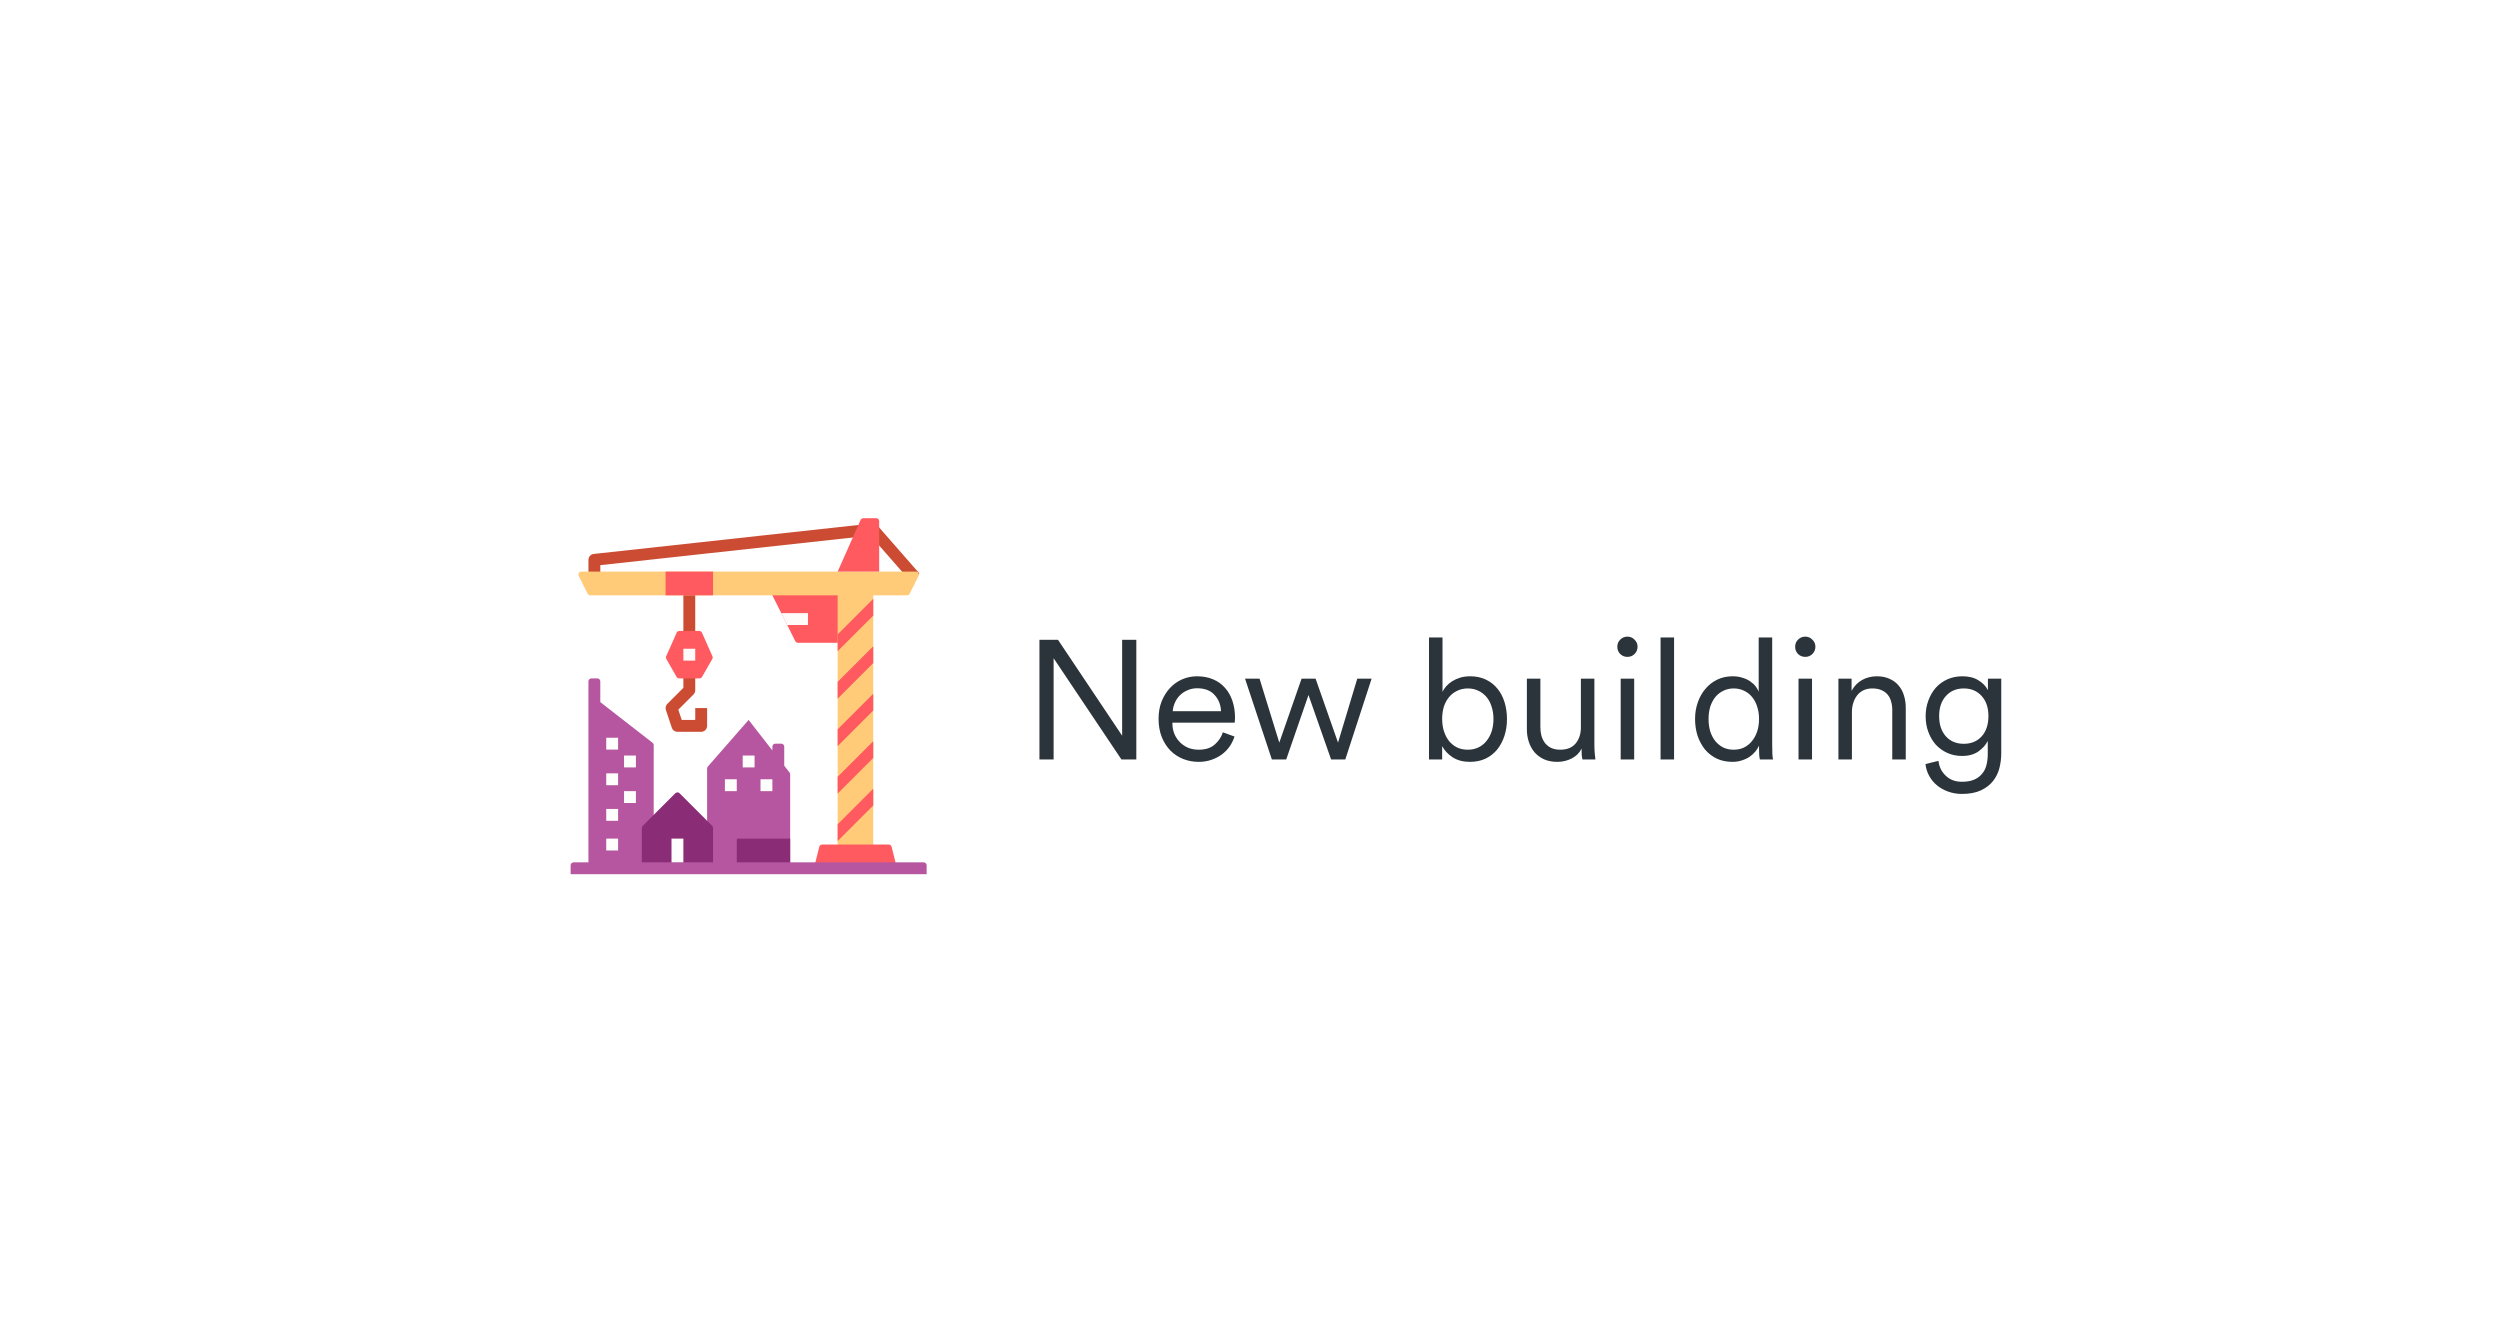 <svg width="237" height="126" viewBox="0 0 237 126" fill="none" xmlns="http://www.w3.org/2000/svg">
<g filter="url(#filter0_d_5_600)">
<rect x="36.971" y="26" width="170" height="52" rx="26" fill="white"/>
<path d="M66.471 55.375H64.221C64.103 55.375 63.988 55.338 63.892 55.269C63.797 55.2 63.725 55.102 63.688 54.99L63.125 53.303C63.092 53.204 63.087 53.097 63.111 52.996C63.135 52.894 63.187 52.801 63.261 52.727L64.784 51.205V49.75H65.909V51.438C65.909 51.511 65.894 51.584 65.866 51.653C65.838 51.721 65.796 51.783 65.744 51.835L64.302 53.277L64.627 54.25H65.909V53.125H67.034V54.812C67.034 54.962 66.974 55.105 66.869 55.21C66.763 55.316 66.62 55.375 66.471 55.375V55.375Z" fill="#CC4C33"/>
<path d="M64.784 41.875H65.909V46.375H64.784V41.875Z" fill="#CC4C33"/>
<path d="M55.786 40.761L55.784 39.073C55.784 38.934 55.835 38.801 55.928 38.697C56.02 38.594 56.148 38.529 56.286 38.514L82.158 35.681L82.281 36.798L56.91 39.577L56.911 40.76L55.786 40.761Z" fill="#CC4C33"/>
<path d="M82.374 36.605L83.221 35.864L87.162 40.367L86.315 41.108L82.374 36.605Z" fill="#CC4C33"/>
<path d="M79.971 46.938H75.645C75.593 46.938 75.542 46.923 75.497 46.895C75.453 46.868 75.417 46.829 75.393 46.782L73.221 42.438V41.875H79.971V46.938Z" fill="#FF5A5F"/>
<path d="M86.829 40.188H55.114C55.066 40.188 55.019 40.2 54.977 40.223C54.935 40.246 54.9 40.28 54.874 40.321C54.849 40.362 54.835 40.408 54.833 40.456C54.831 40.504 54.841 40.552 54.862 40.594L55.706 42.282C55.729 42.329 55.765 42.368 55.81 42.395C55.854 42.423 55.905 42.438 55.958 42.438H79.409V66.625H82.784V42.438H85.985C86.037 42.438 86.088 42.423 86.133 42.395C86.177 42.368 86.213 42.329 86.237 42.282L87.08 40.594C87.102 40.552 87.112 40.504 87.11 40.456C87.108 40.408 87.093 40.362 87.068 40.321C87.043 40.28 87.007 40.246 86.966 40.223C86.924 40.2 86.877 40.188 86.829 40.188V40.188Z" fill="#FFCB79"/>
<path d="M83.346 40.188H79.409L81.584 35.292C81.606 35.242 81.643 35.2 81.688 35.17C81.734 35.141 81.787 35.125 81.841 35.125H83.065C83.139 35.125 83.211 35.155 83.264 35.207C83.317 35.26 83.346 35.332 83.346 35.406V40.188Z" fill="#FF5A5F"/>
<path d="M66.288 45.812H64.404C64.35 45.812 64.296 45.828 64.251 45.858C64.205 45.888 64.169 45.93 64.147 45.98L63.154 48.214C63.136 48.254 63.128 48.298 63.13 48.342C63.133 48.386 63.145 48.429 63.167 48.467L64.14 50.171C64.165 50.214 64.2 50.25 64.243 50.275C64.286 50.299 64.335 50.312 64.384 50.312H66.308C66.358 50.312 66.406 50.299 66.449 50.275C66.492 50.25 66.528 50.214 66.552 50.171L67.526 48.467C67.548 48.429 67.56 48.386 67.563 48.342C67.565 48.298 67.557 48.254 67.539 48.214L66.546 45.98C66.524 45.93 66.488 45.887 66.442 45.858C66.396 45.828 66.343 45.812 66.288 45.812V45.812Z" fill="#FF5A5F"/>
<path d="M63.096 40.188H67.596V42.438H63.096V40.188Z" fill="#FF5A5F"/>
<path d="M74.346 58.589V56.781C74.346 56.707 74.317 56.635 74.264 56.582C74.211 56.53 74.139 56.5 74.065 56.5H73.502C73.428 56.5 73.356 56.53 73.304 56.582C73.251 56.635 73.221 56.707 73.221 56.781V57.143L70.971 54.25L67.103 58.67C67.058 58.722 67.034 58.787 67.034 58.855V68.312H74.909V59.409C74.909 59.346 74.888 59.286 74.849 59.236L74.346 58.589Z" fill="#B656A0"/>
<path d="M56.909 52.562V50.594C56.909 50.519 56.879 50.448 56.826 50.395C56.774 50.342 56.702 50.312 56.627 50.312H56.065C55.99 50.312 55.919 50.342 55.866 50.395C55.813 50.448 55.784 50.519 55.784 50.594V68.312H61.971V56.638C61.971 56.595 61.961 56.553 61.943 56.514C61.924 56.475 61.896 56.442 61.863 56.416L56.909 52.562Z" fill="#B656A0"/>
<path d="M67.596 68.312V64.492C67.596 64.455 67.589 64.418 67.575 64.384C67.561 64.35 67.54 64.319 67.514 64.293L64.42 61.199C64.367 61.146 64.296 61.117 64.221 61.117C64.147 61.117 64.075 61.146 64.022 61.199L60.929 64.293C60.903 64.319 60.882 64.35 60.868 64.384C60.853 64.418 60.846 64.455 60.846 64.492V68.312H67.596Z" fill="#8B2D76"/>
<path d="M69.846 65.5H74.909V68.312H69.846V65.5Z" fill="#8B2D76"/>
<path d="M64.784 47.5H65.909V48.625H64.784V47.5Z" fill="#FFFBFA"/>
<path d="M68.721 59.875H69.846V61H68.721V59.875Z" fill="#FEFEFC"/>
<path d="M72.096 59.875H73.221V61H72.096V59.875Z" fill="#FEFEFC"/>
<path d="M70.409 57.625H71.534V58.75H70.409V57.625Z" fill="#FEFEFC"/>
<path d="M57.471 55.938H58.596V57.062H57.471V55.938Z" fill="#FEFEFC"/>
<path d="M57.471 59.312H58.596V60.438H57.471V59.312Z" fill="#FEFEFC"/>
<path d="M59.159 57.625H60.284V58.75H59.159V57.625Z" fill="#FEFEFC"/>
<path d="M57.471 62.688H58.596V63.812H57.471V62.688Z" fill="#FEFEFC"/>
<path d="M57.471 65.5H58.596V66.625H57.471V65.5Z" fill="#FEFEFC"/>
<path d="M59.159 61H60.284V62.125H59.159V61Z" fill="#FEFEFC"/>
<path d="M79.409 47.733L82.784 44.358V42.767L79.409 46.142V47.733Z" fill="#FF5A5F"/>
<path d="M79.409 52.233L82.784 48.858V47.267L79.409 50.642V52.233Z" fill="#FF5A5F"/>
<path d="M79.409 56.733L82.784 53.358V51.767L79.409 55.142V56.733Z" fill="#FF5A5F"/>
<path d="M79.409 61.233L82.784 57.858V56.267L79.409 59.642V61.233Z" fill="#FF5A5F"/>
<path d="M79.409 65.733L82.784 62.358V60.767L79.409 64.142V65.733Z" fill="#FF5A5F"/>
<path d="M85.034 68.312H77.159L77.668 66.275C77.683 66.215 77.718 66.161 77.768 66.122C77.817 66.084 77.878 66.062 77.941 66.062H84.252C84.314 66.062 84.375 66.084 84.425 66.122C84.474 66.161 84.509 66.215 84.524 66.275L85.034 68.312Z" fill="#FF5A5F"/>
<path d="M87.846 68.875H54.096V68.031C54.096 67.957 54.126 67.885 54.179 67.832C54.231 67.78 54.303 67.75 54.377 67.75H87.565C87.639 67.75 87.711 67.78 87.764 67.832C87.817 67.885 87.846 67.957 87.846 68.031V68.875Z" fill="#B656A0"/>
<path d="M63.659 65.5H64.784V67.75H63.659V65.5Z" fill="#FEFEFC"/>
<path d="M76.596 44.125H74.065L74.627 45.25H76.596V44.125Z" fill="#FFFBFA"/>
<path d="M106.315 58L99.883 48.4V58H98.539V46.656H100.299L106.379 55.744V46.656H107.723V58H106.315ZM115.752 53.424C115.73 52.816 115.528 52.304 115.144 51.888C114.77 51.461 114.216 51.248 113.48 51.248C113.149 51.248 112.845 51.312 112.568 51.44C112.29 51.557 112.05 51.717 111.848 51.92C111.656 52.112 111.501 52.341 111.384 52.608C111.266 52.864 111.197 53.136 111.176 53.424H115.752ZM117.032 55.824C116.925 56.155 116.77 56.469 116.568 56.768C116.365 57.056 116.12 57.307 115.832 57.52C115.544 57.733 115.213 57.904 114.84 58.032C114.477 58.16 114.072 58.224 113.624 58.224C113.112 58.224 112.626 58.133 112.168 57.952C111.709 57.771 111.304 57.504 110.952 57.152C110.61 56.8 110.338 56.373 110.136 55.872C109.933 55.36 109.832 54.784 109.832 54.144C109.832 53.536 109.928 52.987 110.12 52.496C110.322 51.995 110.589 51.568 110.92 51.216C111.25 50.864 111.634 50.592 112.072 50.4C112.52 50.208 112.984 50.112 113.464 50.112C114.04 50.112 114.552 50.208 115 50.4C115.458 50.592 115.837 50.864 116.136 51.216C116.445 51.557 116.68 51.973 116.84 52.464C117 52.944 117.08 53.477 117.08 54.064C117.08 54.149 117.074 54.235 117.064 54.32C117.064 54.395 117.058 54.459 117.048 54.512H111.144V54.576C111.144 54.939 111.208 55.275 111.336 55.584C111.464 55.883 111.64 56.144 111.864 56.368C112.088 56.592 112.349 56.768 112.648 56.896C112.957 57.013 113.282 57.072 113.624 57.072C114.274 57.072 114.781 56.912 115.144 56.592C115.517 56.272 115.778 55.883 115.928 55.424L117.032 55.824ZM124.717 50.336L126.845 56.4L128.669 50.336H130.029L127.533 58H126.189L124.045 51.888L121.933 58H120.573L118.029 50.336H119.405L121.277 56.4L123.389 50.336H124.717ZM135.469 58V46.432H136.749V51.584C136.835 51.403 136.952 51.227 137.101 51.056C137.261 50.875 137.453 50.715 137.677 50.576C137.901 50.437 138.152 50.325 138.429 50.24C138.717 50.155 139.032 50.112 139.373 50.112C139.939 50.112 140.44 50.219 140.877 50.432C141.315 50.645 141.677 50.933 141.965 51.296C142.264 51.659 142.488 52.091 142.637 52.592C142.787 53.083 142.861 53.605 142.861 54.16C142.861 54.736 142.781 55.269 142.621 55.76C142.461 56.251 142.232 56.683 141.933 57.056C141.635 57.419 141.267 57.707 140.829 57.92C140.392 58.123 139.896 58.224 139.341 58.224C138.701 58.224 138.157 58.08 137.709 57.792C137.272 57.504 136.941 57.152 136.717 56.736V58H135.469ZM139.149 57.072C139.512 57.072 139.843 57.003 140.141 56.864C140.451 56.715 140.707 56.512 140.909 56.256C141.123 56 141.288 55.696 141.405 55.344C141.523 54.981 141.581 54.587 141.581 54.16C141.581 53.733 141.523 53.344 141.405 52.992C141.299 52.64 141.139 52.336 140.925 52.08C140.712 51.824 140.456 51.627 140.157 51.488C139.859 51.339 139.523 51.264 139.149 51.264C138.776 51.264 138.44 51.339 138.141 51.488C137.843 51.627 137.587 51.824 137.373 52.08C137.16 52.336 136.995 52.64 136.877 52.992C136.771 53.344 136.717 53.733 136.717 54.16C136.717 54.587 136.776 54.981 136.893 55.344C137.011 55.696 137.171 56 137.373 56.256C137.587 56.512 137.843 56.715 138.141 56.864C138.44 57.003 138.776 57.072 139.149 57.072ZM149.932 56.96C149.751 57.355 149.447 57.664 149.02 57.888C148.604 58.112 148.14 58.224 147.628 58.224C147.159 58.224 146.743 58.144 146.38 57.984C146.028 57.824 145.73 57.605 145.484 57.328C145.25 57.051 145.068 56.725 144.94 56.352C144.812 55.979 144.748 55.579 144.748 55.152V50.336H146.028V54.944C146.028 55.221 146.06 55.488 146.124 55.744C146.199 56 146.311 56.229 146.46 56.432C146.61 56.624 146.802 56.779 147.036 56.896C147.282 57.013 147.575 57.072 147.916 57.072C148.556 57.072 149.042 56.875 149.372 56.48C149.703 56.075 149.868 55.568 149.868 54.96V50.336H151.148V56.56C151.148 56.859 151.159 57.136 151.18 57.392C151.202 57.648 151.223 57.851 151.244 58H150.012C149.991 57.915 149.97 57.781 149.948 57.6C149.938 57.408 149.932 57.216 149.932 57.024V56.96ZM153.641 58V50.336H154.921V58H153.641ZM153.321 47.312C153.321 47.045 153.412 46.821 153.593 46.64C153.785 46.448 154.014 46.352 154.281 46.352C154.548 46.352 154.772 46.448 154.953 46.64C155.145 46.821 155.241 47.045 155.241 47.312C155.241 47.579 155.145 47.808 154.953 48C154.772 48.181 154.548 48.272 154.281 48.272C154.014 48.272 153.785 48.181 153.593 48C153.412 47.808 153.321 47.579 153.321 47.312ZM157.422 58V46.432H158.702V58H157.422ZM166.756 56.688C166.67 56.88 166.553 57.067 166.404 57.248C166.254 57.429 166.073 57.595 165.86 57.744C165.657 57.883 165.417 57.995 165.14 58.08C164.873 58.176 164.574 58.224 164.244 58.224C163.689 58.224 163.193 58.123 162.756 57.92C162.318 57.707 161.945 57.419 161.636 57.056C161.337 56.683 161.102 56.251 160.932 55.76C160.772 55.259 160.692 54.725 160.692 54.16C160.692 53.605 160.777 53.083 160.948 52.592C161.118 52.101 161.358 51.675 161.668 51.312C161.977 50.939 162.35 50.645 162.788 50.432C163.225 50.219 163.71 50.112 164.244 50.112C164.606 50.112 164.926 50.16 165.204 50.256C165.492 50.341 165.737 50.459 165.94 50.608C166.142 50.747 166.308 50.901 166.436 51.072C166.564 51.243 166.66 51.408 166.724 51.568V46.432H168.004V56.56C168.004 56.944 168.009 57.259 168.02 57.504C168.041 57.749 168.062 57.915 168.084 58H166.836C166.814 57.915 166.793 57.771 166.772 57.568C166.761 57.365 166.756 57.141 166.756 56.896V56.688ZM164.356 57.072C164.718 57.072 165.044 57.003 165.332 56.864C165.63 56.715 165.881 56.512 166.084 56.256C166.297 56 166.462 55.696 166.58 55.344C166.697 54.981 166.756 54.587 166.756 54.16C166.756 53.733 166.697 53.344 166.58 52.992C166.473 52.64 166.313 52.336 166.1 52.08C165.897 51.824 165.646 51.627 165.348 51.488C165.049 51.339 164.718 51.264 164.356 51.264C163.993 51.264 163.662 51.339 163.364 51.488C163.076 51.627 162.825 51.824 162.612 52.08C162.409 52.336 162.249 52.64 162.132 52.992C162.025 53.344 161.972 53.733 161.972 54.16C161.972 54.587 162.025 54.981 162.132 55.344C162.249 55.696 162.409 56 162.612 56.256C162.825 56.512 163.076 56.715 163.364 56.864C163.662 57.003 163.993 57.072 164.356 57.072ZM170.5 58V50.336H171.78V58H170.5ZM170.18 47.312C170.18 47.045 170.271 46.821 170.452 46.64C170.644 46.448 170.874 46.352 171.14 46.352C171.407 46.352 171.631 46.448 171.812 46.64C172.004 46.821 172.1 47.045 172.1 47.312C172.1 47.579 172.004 47.808 171.812 48C171.631 48.181 171.407 48.272 171.14 48.272C170.874 48.272 170.644 48.181 170.452 48C170.271 47.808 170.18 47.579 170.18 47.312ZM175.562 58H174.282V50.336H175.53V51.488C175.775 51.04 176.106 50.699 176.522 50.464C176.948 50.229 177.418 50.112 177.93 50.112C178.388 50.112 178.788 50.192 179.13 50.352C179.471 50.501 179.754 50.709 179.978 50.976C180.212 51.243 180.383 51.557 180.49 51.92C180.607 52.283 180.666 52.672 180.666 53.088V58H179.386V53.28C179.386 53.003 179.348 52.741 179.274 52.496C179.21 52.251 179.103 52.037 178.954 51.856C178.804 51.675 178.607 51.531 178.362 51.424C178.127 51.317 177.834 51.264 177.482 51.264C177.172 51.264 176.895 51.323 176.65 51.44C176.415 51.557 176.218 51.717 176.058 51.92C175.898 52.123 175.775 52.363 175.69 52.64C175.604 52.907 175.562 53.189 175.562 53.488V58ZM183.767 58.128C183.831 58.693 184.06 59.163 184.455 59.536C184.85 59.92 185.362 60.112 185.991 60.112C186.439 60.112 186.818 60.048 187.127 59.92C187.436 59.792 187.687 59.611 187.879 59.376C188.082 59.152 188.226 58.875 188.311 58.544C188.396 58.224 188.439 57.867 188.439 57.472V56.24C188.258 56.613 187.964 56.944 187.559 57.232C187.154 57.52 186.636 57.664 186.007 57.664C185.495 57.664 185.026 57.568 184.599 57.376C184.183 57.184 183.82 56.923 183.511 56.592C183.212 56.251 182.978 55.851 182.807 55.392C182.636 54.933 182.551 54.437 182.551 53.904C182.551 53.371 182.636 52.875 182.807 52.416C182.978 51.947 183.212 51.541 183.511 51.2C183.82 50.859 184.188 50.592 184.615 50.4C185.042 50.208 185.516 50.112 186.039 50.112C186.647 50.112 187.154 50.24 187.559 50.496C187.964 50.741 188.263 51.051 188.455 51.424V50.336H189.719V57.424C189.719 57.893 189.66 58.357 189.543 58.816C189.426 59.275 189.223 59.685 188.935 60.048C188.647 60.411 188.263 60.704 187.783 60.928C187.303 61.152 186.706 61.264 185.991 61.264C185.522 61.264 185.084 61.189 184.679 61.04C184.284 60.901 183.932 60.704 183.623 60.448C183.324 60.203 183.079 59.904 182.887 59.552C182.695 59.211 182.578 58.837 182.535 58.432L183.767 58.128ZM188.503 53.888C188.503 53.088 188.29 52.453 187.863 51.984C187.436 51.504 186.871 51.264 186.167 51.264C185.463 51.264 184.898 51.504 184.471 51.984C184.044 52.453 183.831 53.088 183.831 53.888C183.831 54.688 184.044 55.328 184.471 55.808C184.898 56.277 185.463 56.512 186.167 56.512C186.871 56.512 187.436 56.277 187.863 55.808C188.29 55.328 188.503 54.688 188.503 53.888Z" fill="#2A343A"/>
</g>
<defs>
<filter id="filter0_d_5_600" x="17.971" y="21" width="208" height="90" filterUnits="userSpaceOnUse" color-interpolation-filters="sRGB">
<feFlood flood-opacity="0" result="BackgroundImageFix"/>
<feColorMatrix in="SourceAlpha" type="matrix" values="0 0 0 0 0 0 0 0 0 0 0 0 0 0 0 0 0 0 127 0" result="hardAlpha"/>
<feMorphology radius="1" operator="erode" in="SourceAlpha" result="effect1_dropShadow_5_600"/>
<feOffset dy="14"/>
<feGaussianBlur stdDeviation="10"/>
<feColorMatrix type="matrix" values="0 0 0 0 0.082 0 0 0 0 0.102 0 0 0 0 0.114 0 0 0 0.1 0"/>
<feBlend mode="normal" in2="BackgroundImageFix" result="effect1_dropShadow_5_600"/>
<feBlend mode="normal" in="SourceGraphic" in2="effect1_dropShadow_5_600" result="shape"/>
</filter>
</defs>
</svg>
